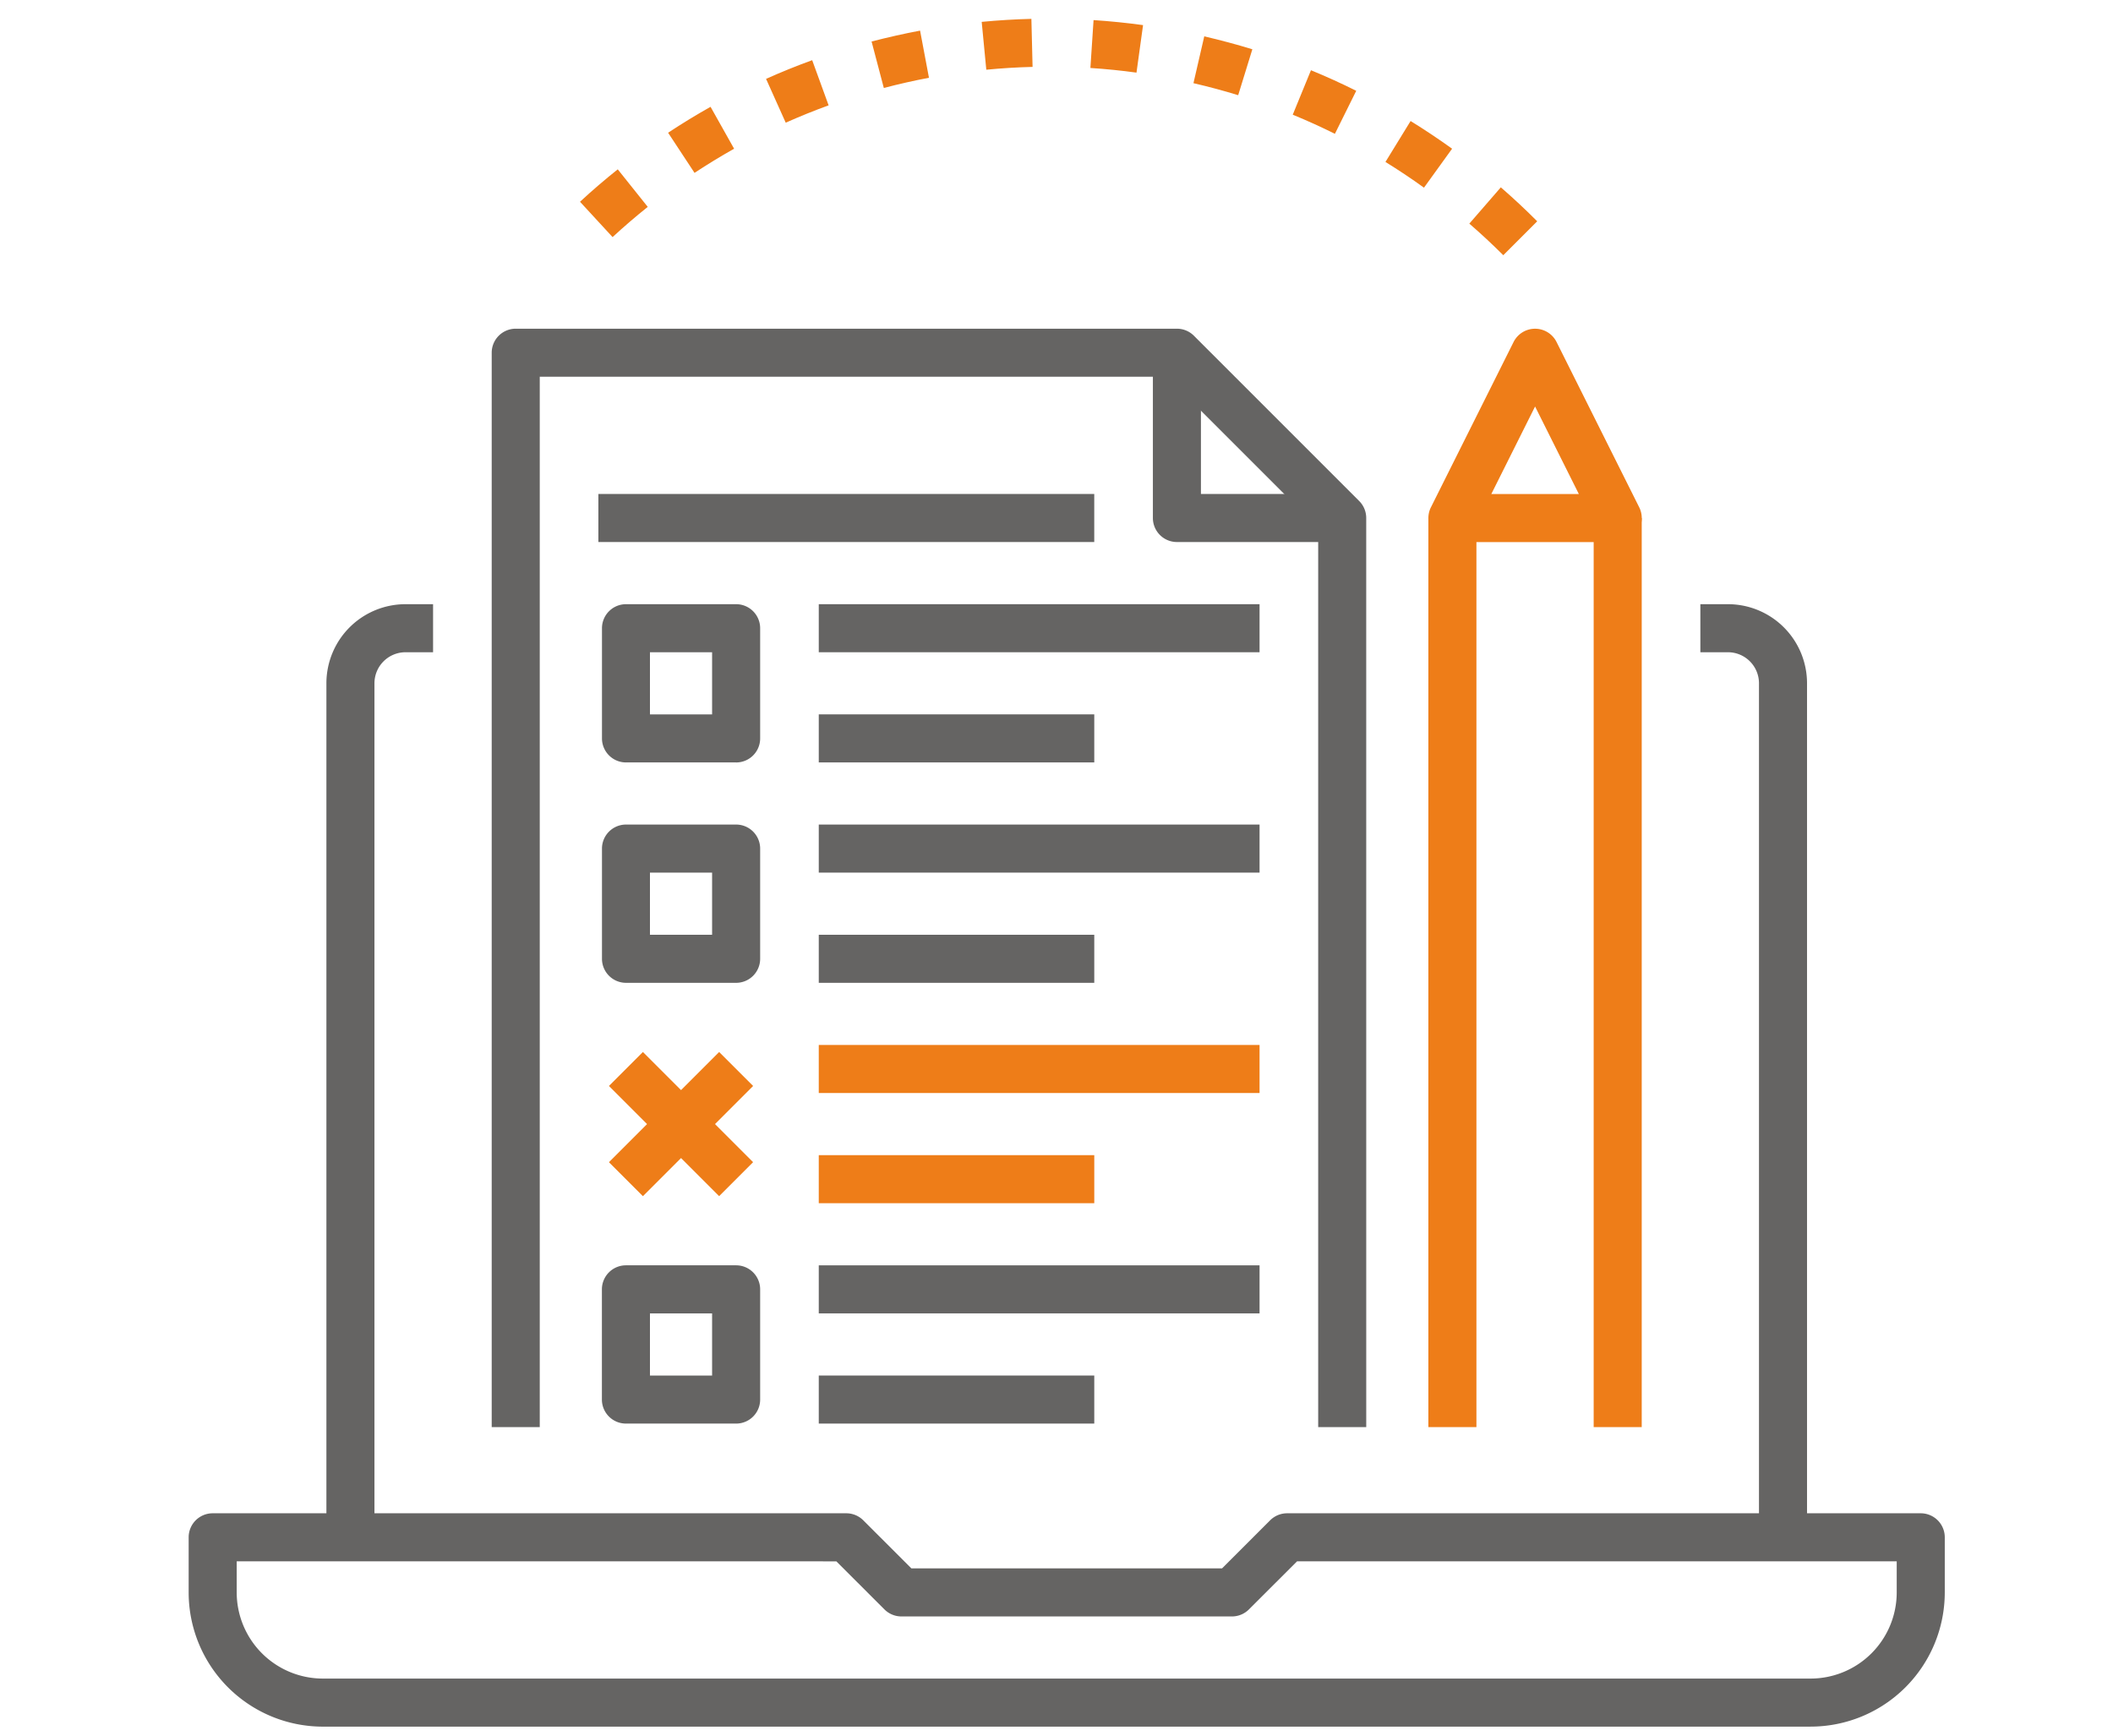 <svg xmlns="http://www.w3.org/2000/svg" xmlns:xlink="http://www.w3.org/1999/xlink" width="112" height="92" viewBox="0 0 112 92">
  <defs>
    <clipPath id="clip-path">
      <rect id="Rectangle_20071" data-name="Rectangle 20071" width="93.083" height="90.522" fill="none"/>
    </clipPath>
  </defs>
  <g id="Group_34431" data-name="Group 34431" transform="translate(-552 -6611)">
    <rect id="Rectangle_20074" data-name="Rectangle 20074" width="112" height="92" transform="translate(552 6611)" fill="none"/>
    <g id="Group_34427" data-name="Group 34427" transform="translate(562 6612)">
      <g id="Group_34426" data-name="Group 34426" transform="translate(0)" clip-path="url(#clip-path)">
        <path id="Path_19256" data-name="Path 19256" d="M14.012,98.182H11.465V52.914a4.194,4.194,0,0,1,4.194-4.194h1.46v2.547h-1.46a1.647,1.647,0,0,0-1.647,1.647Z" transform="translate(-4.164 -17.694)" fill="#656463"/>
        <path id="Path_19257" data-name="Path 19257" d="M131.48,98.182h-2.547V52.914a1.646,1.646,0,0,0-1.647-1.647h-1.46V48.72h1.46a4.193,4.193,0,0,1,4.194,4.194Z" transform="translate(-45.698 -17.694)" fill="#656463"/>
        <path id="Path_19258" data-name="Path 19258" d="M85.969,135.7H7.114A7.116,7.116,0,0,1,0,128.585v-2.92a1.274,1.274,0,0,1,1.274-1.274H34.859a1.273,1.273,0,0,1,.9.373l2.548,2.547H54.775l2.548-2.547a1.273,1.273,0,0,1,.9-.373H91.809a1.274,1.274,0,0,1,1.274,1.274v2.92a7.116,7.116,0,0,1-7.114,7.114M2.547,126.938v1.647a4.569,4.569,0,0,0,4.567,4.567H85.969a4.568,4.568,0,0,0,4.567-4.567v-1.647H58.751L56.2,129.486a1.273,1.273,0,0,1-.9.373H37.78a1.273,1.273,0,0,1-.9-.373l-2.548-2.547Z" transform="translate(0 -45.177)" fill="#656463"/>
        <rect id="Rectangle_20058" data-name="Rectangle 20058" width="2.547" height="48.188" transform="translate(65.711 26.458)" fill="#ee7d18"/>
        <rect id="Rectangle_20059" data-name="Rectangle 20059" width="2.547" height="48.188" transform="translate(74.473 26.458)" fill="#ee7d18"/>
        <path id="Path_19259" data-name="Path 19259" d="M113.223,37.1h-8.761a1.274,1.274,0,0,1-1.139-1.844l4.381-8.761a1.274,1.274,0,0,1,2.279,0l4.381,8.761a1.274,1.274,0,0,1-1.14,1.844m-6.7-2.547h4.64l-2.32-4.64Z" transform="translate(-37.477 -9.366)" fill="#ee7d18"/>
        <path id="Path_19260" data-name="Path 19260" d="M71.579,84.012H69.032V36.351l-8.016-8.015H27.771V84.012H25.224V27.063A1.274,1.274,0,0,1,26.5,25.789H61.544a1.274,1.274,0,0,1,.9.373l8.761,8.761a1.274,1.274,0,0,1,.373.9Z" transform="translate(-9.161 -9.366)" fill="#656463"/>
        <path id="Path_19261" data-name="Path 19261" d="M90.293,37.824H81.532a1.274,1.274,0,0,1-1.274-1.274V27.789h2.547v7.488h7.488Z" transform="translate(-29.149 -10.093)" fill="#656463"/>
        <rect id="Rectangle_20060" data-name="Rectangle 20060" width="26.284" height="2.547" transform="translate(21.717 25.184)" fill="#656463"/>
        <path id="Path_19262" data-name="Path 19262" d="M41.51,57.108H35.67A1.274,1.274,0,0,1,34.4,55.834V49.994A1.274,1.274,0,0,1,35.67,48.72H41.51a1.274,1.274,0,0,1,1.274,1.274v5.841a1.273,1.273,0,0,1-1.274,1.274m-4.567-2.547h3.294V51.267H36.943Z" transform="translate(-12.492 -17.694)" fill="#656463"/>
        <rect id="Rectangle_20061" data-name="Rectangle 20061" width="23.364" height="2.547" transform="translate(33.399 31.026)" fill="#656463"/>
        <rect id="Rectangle_20062" data-name="Rectangle 20062" width="14.603" height="2.547" transform="translate(33.399 36.866)" fill="#656463"/>
        <path id="Path_19263" data-name="Path 19263" d="M41.51,75.453H35.67A1.274,1.274,0,0,1,34.4,74.179V68.338a1.274,1.274,0,0,1,1.274-1.274H41.51a1.274,1.274,0,0,1,1.274,1.274v5.841a1.274,1.274,0,0,1-1.274,1.274m-4.567-2.547h3.294V69.611H36.943Z" transform="translate(-12.492 -24.357)" fill="#656463"/>
        <rect id="Rectangle_20063" data-name="Rectangle 20063" width="23.364" height="2.547" transform="translate(33.399 42.707)" fill="#656463"/>
        <rect id="Rectangle_20064" data-name="Rectangle 20064" width="14.603" height="2.547" transform="translate(33.399 48.549)" fill="#656463"/>
        <rect id="Rectangle_20065" data-name="Rectangle 20065" width="23.364" height="2.547" transform="translate(33.399 54.39)" fill="#ee7d18"/>
        <rect id="Rectangle_20066" data-name="Rectangle 20066" width="14.603" height="2.547" transform="translate(33.399 60.231)" fill="#ee7d18"/>
        <rect id="Rectangle_20067" data-name="Rectangle 20067" width="2.547" height="8.261" transform="matrix(0.707, -0.707, 0.707, 0.707, 22.277, 56.563)" fill="#ee7d18"/>
        <rect id="Rectangle_20068" data-name="Rectangle 20068" width="8.261" height="2.547" transform="translate(22.277 60.604) rotate(-45)" fill="#ee7d18"/>
        <path id="Path_19264" data-name="Path 19264" d="M41.51,112.141H35.67a1.274,1.274,0,0,1-1.274-1.274v-5.841a1.274,1.274,0,0,1,1.274-1.274H41.51a1.274,1.274,0,0,1,1.274,1.274v5.841a1.273,1.273,0,0,1-1.274,1.274m-4.567-2.547h3.294V106.3H36.943Z" transform="translate(-12.492 -37.682)" fill="#656463"/>
        <rect id="Rectangle_20069" data-name="Rectangle 20069" width="23.364" height="2.547" transform="translate(33.399 66.071)" fill="#656463"/>
        <rect id="Rectangle_20070" data-name="Rectangle 20070" width="14.603" height="2.547" transform="translate(33.399 71.912)" fill="#656463"/>
        <path id="Path_19265" data-name="Path 19265" d="M81.513,12.528c-.576-.575-1.181-1.139-1.8-1.674l1.67-1.924c.662.574,1.311,1.18,1.928,1.8ZM34.3,11.567,32.575,9.695c.646-.6,1.319-1.175,2-1.719l1.59,1.99c-.634.507-1.261,1.045-1.863,1.6M77.309,8.948c-.66-.477-1.347-.935-2.042-1.363L76.6,5.415c.748.461,1.486.955,2.2,1.467ZM38.644,8.162l-1.4-2.126c.733-.485,1.49-.946,2.25-1.374l1.248,2.221c-.707.4-1.411.827-2.094,1.278m33.94-2.068c-.732-.364-1.484-.706-2.235-1.013l.966-2.357c.809.331,1.618.7,2.4,1.09ZM43.477,5.5,42.436,3.18c.8-.358,1.622-.691,2.445-.99l.871,2.394c-.766.278-1.531.588-2.275.92M67.461,4.046c-.776-.239-1.573-.453-2.371-.637L65.663.927c.857.2,1.714.429,2.549.685ZM48.679,3.667,48.029,1.2C48.877.981,49.743.785,50.6.623l.471,2.5c-.8.15-1.6.332-2.393.54m13.393-.813c-.8-.111-1.626-.194-2.443-.247L59.795.065c.877.058,1.76.147,2.624.266ZM54.11,2.695,53.866.159C54.739.075,55.625.022,56.5,0l.063,2.546c-.813.02-1.637.07-2.451.149" transform="translate(-11.831)" fill="#ee7d18"/>
      </g>
    </g>
  </g>
</svg>
